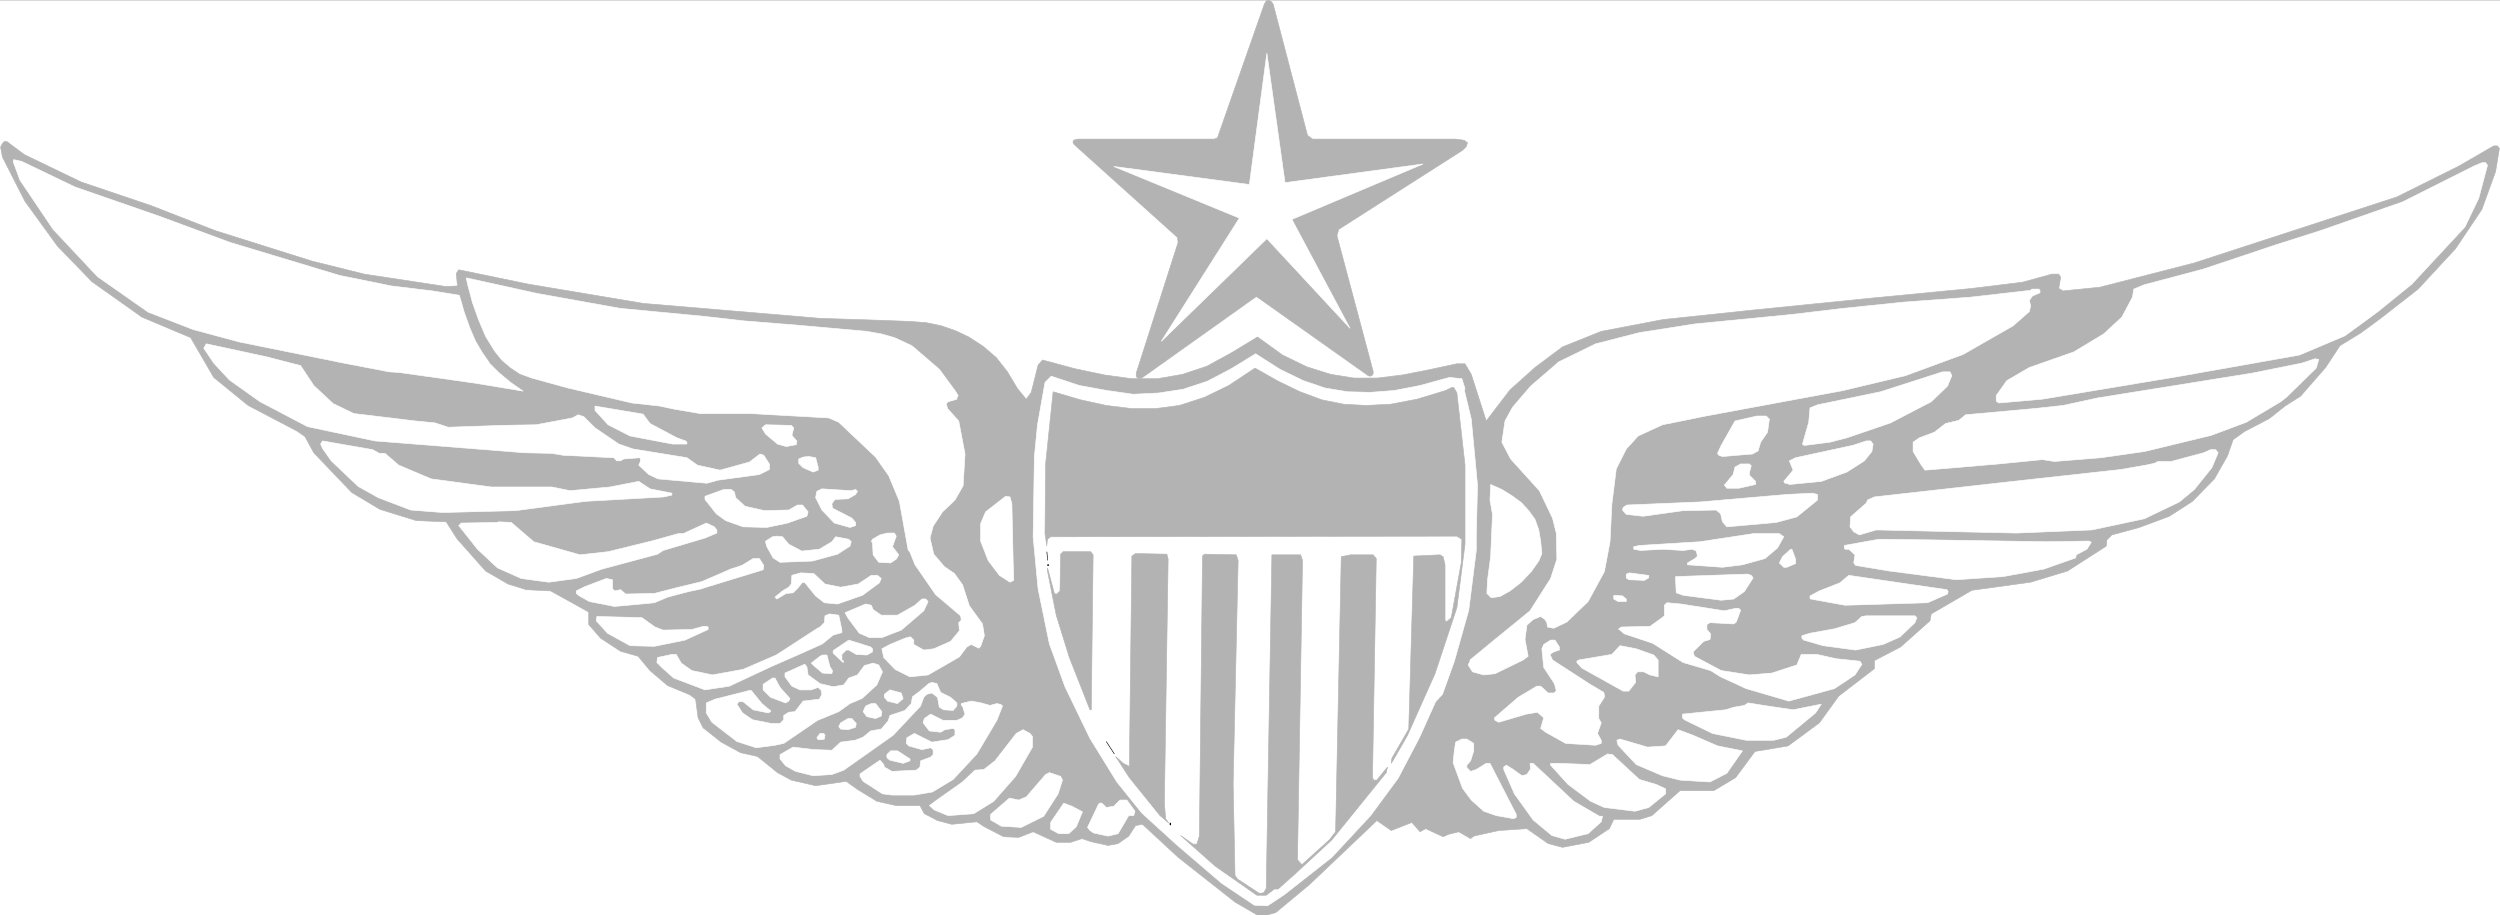 <svg width="3996.021" height="1462.819" viewBox="0 0 2997.016 1097.114" xmlns="http://www.w3.org/2000/svg"><rect x="0" y="0" width="2997.016" height="1097.114" fill="#808080" stroke="none"/><defs><clipPath id="a"><path d="M0 0h2997v1095.703H0Zm0 0"/></clipPath><clipPath id="b"><path d="M0 168h2997v927.703H0Zm0 0"/></clipPath><clipPath id="c"><path d="M0 167h2997v928.703H0Zm0 0"/></clipPath></defs><path style="fill:#fff;fill-opacity:1;fill-rule:nonzero;stroke:none" d="M0 1095.703h2997.016V-1.05H0Zm0 0" transform="translate(0 1.411)"/><g clip-path="url(#a)" transform="translate(0 1.411)"><path style="fill:#fff;fill-opacity:1;fill-rule:evenodd;stroke:#fff;stroke-width:.19;stroke-linecap:square;stroke-linejoin:bevel;stroke-miterlimit:10;stroke-opacity:1" d="M.19.5h766.12V281H.19Zm0 0" transform="matrix(3.91 0 0 -3.91 0 1097.66)"/></g><g clip-path="url(#b)" transform="translate(0 1.411)"><path style="fill:#b3b3b3;fill-opacity:1;fill-rule:evenodd;stroke:none" d="m1507.5 402.578-30.73 18.652-29.954 16.422-29.246 9.696-29.949 5.242h-30.734l-32.961-4.5-35.23-7.465-38.942-10.441-5.238 5.984-8.25 32.805-5.985 8.21-10.48-12.667-12-20.137-13.492-17.168-15.72-13.45-17.241-11.183-15.758-7.469-17.203-5.941-17.985-3.754-19.472-1.484-38.985-1.489-68.933-2.226-212.04-17.91-137.867-23.145-83.164-17.164-2.972 4.496 1.488 14.895-13.492.742-98.14-14.895-62.95-15.68-116.129-36.558-76.437-29.832-83.91-28.348-68.192-32.843-20.957-15.68H5.238l-2.226 2.266-2.27 4.457 2.27 11.964 26.937 52.942 38.985 53.726 41.21 42.54 59.942 42.5 58.453 24.632 27.723 47.743 41.21 33.585 58.415 30.579 9.738 6.726 10.516 19.39 45.671 47.743 33.743 20.176 43.441 13.41 35.969 1.488 12.746 20.137 34.45 38.824 26.98 15.64 21.738 6.727 29.207 1.485 45.707 25.375v14.937l14.234 16.383 23.97 15.68 20.995 5.98 14.23 17.164 20.997 17.91 26.941 11.184 6.766 5.2 3.008 22.401 5.984 11.926 21.738 17.168 23.227 12.668 20.215 4.496 23.968 19.395 16.5 8.953 29.207 6.723 36.715-5.239 13.489 9.696 23.226 14.195 23.227 5.2h28.464l5.239 9.698 15.758 8.211 17.203 4.496 29.992-3.011 8.992 5.98 23.223 11.926 17.988.785 17.242-6.726 27.723 12.667h17.203l13.488-4.457 11.262 3.715 20.215 4.496 12.004-2.27 12.707-8.952 8.25-12.668 8.25-1.485 42.699 39.528 68.191 53.726 26.977 15.676h10.48l11.258-3.008 40.43-33.547 80.937-76.87 17.243 11.964 24.714-9.699 9.735 11.184 6.765-3.754 20.957 9.695 6.762-2.969 11.965-2.972 14.234 8.21 3.754-3.011 29.989-6.684 33.703-2.27 25.496 17.907 17.203 4.5 31.477-5.985 24.71-16.421 5.278-11.184h31.437l14.23-4.457L2014 946.461h40.469l26.199-15.64 23.227-31.36 39.722-6.684 37.461-27.605 23.223-32.102L2247 800.227v-9.696l31.473-16.383 35.23-31.359 1.484-8.21 48.72-28.349 70.421-9.699 44.223-13.41L2525 653.25l.742-7.43 5.985-5.98 32.96-8.957 35.973-13.41 27.719-17.907 26.238-26.863 15.719-27.605 6.762-19.43 13.492-9.7 29.95-15.64 18.73-14.933 18.726-11.926 29.992-34.332 17.203-26.117 25.493-15.68 23.226-17.125 44.965-35.074 44.926-48.524 31.476-46.996 16.5-45.512 4.496-27.605-2.27-2.973h-4.495l-32.219 18.653-10.476 5.98-73.434 36.559-242.73 79.058-113.157 29.133-44.222 4.457-5.239-2.973 2.27-13.449-2.27-3.715h-8.25l-35.191 9.696-60.684 7.468-116.164 11.184-148.347 14.934-105.645 11.183-74.176 14.156-46.449 18.649-32.96 24.633L1810.21 466l-28.504 37.3-17.945-55.952-7.508-12.668h-9.734l-34.489 7.43-30.691 5.98-29.992 3.715h-28.465l-27.719-4.457-28.465-8.953-29.25-14.192zm0 0"/></g><g clip-path="url(#c)" transform="translate(0 1.411)"><path style="fill:none;stroke:#b3b3b3;stroke-width:.19;stroke-linecap:square;stroke-linejoin:bevel;stroke-miterlimit:10;stroke-opacity:1" d="m385.55 177.77-7.86-4.77-7.66-4.2-7.48-2.48-7.66-1.34h-7.86l-8.43 1.15-9.01 1.91-9.96 2.67-1.34-1.53-2.11-8.39-1.53-2.1-2.68 3.24-3.07 5.15-3.45 4.39-4.02 3.44-4.41 2.86-4.03 1.91-4.4 1.52-4.6.96-4.98.38-9.97.38-17.63.57-54.23 4.58-35.26 5.92-21.27 4.39-.76-1.15.38-3.81-3.45-.19-25.1 3.81-16.1 4.01-29.7 9.35-19.55 7.63-21.46 7.25-17.44 8.4-5.36 4.01h-.77l-.57-.58-.58-1.14.58-3.06 6.89-13.54 9.97-13.74 10.54-10.88 15.33-10.87 14.95-6.3 7.09-12.21 10.54-8.59 14.94-7.82 2.49-1.72 2.69-4.96 11.68-12.21 8.63-5.16 11.11-3.43 9.2-.38 3.26-5.15 8.81-9.93 6.9-4 5.56-1.72 7.47-.38 11.69-6.49v-3.82l3.64-4.19 6.13-4.01 5.37-1.53 3.64-4.39 5.37-4.58 6.89-2.86 1.73-1.33.77-5.73 1.53-3.05 5.56-4.39 5.94-3.24 5.17-1.15 6.13-4.96 4.22-2.29 7.47-1.72 9.39 1.34 3.45-2.48 5.94-3.63 5.94-1.33h7.28l1.34-2.48 4.03-2.1 4.4-1.15 7.67.77 2.3-1.53 5.94-3.05 4.6-.2 4.41 1.72 7.09-3.24h4.4l3.45 1.14 2.88-.95 5.17-1.15 3.07.58 3.25 2.29 2.11 3.24 2.11.38 10.92-10.11 17.44-13.74 6.9-4.01h2.68l2.88.77 10.34 8.58 20.7 19.66 4.41-3.06 6.32 2.48 2.49-2.86 1.73.96 5.36-2.48 1.73.76 3.06.76 3.64-2.1.96.77 7.67 1.71 8.62.58 6.52-4.58 4.4-1.15 8.05 1.53 6.32 4.2 1.35 2.86h8.04l3.64 1.14 8.63 7.64h10.35l6.7 4 5.94 8.02 10.16 1.71 9.58 7.06 5.94 8.21 10.92 8.4v2.48l8.05 4.19 9.01 8.02.38 2.1 12.46 7.25 18.01 2.48 11.31 3.43 11.88 7.64.19 1.9 1.53 1.53 8.43 2.29 9.2 3.43 7.09 4.58 6.71 6.87 4.02 7.06 1.73 4.97 3.45 2.48 7.66 4 4.79 3.82 4.79 3.05 7.67 8.78 4.4 6.68 6.52 4.01 5.94 4.38 11.5 8.97 11.49 12.41 8.05 12.02 4.22 11.64 1.15 7.06-.58.76h-1.15l-8.24-4.77-2.68-1.53-18.78-9.35-62.08-20.22-28.94-7.45-11.31-1.14-1.34.76.58 3.44-.58.95h-2.11l-9-2.48-15.52-1.91-29.71-2.86-37.94-3.82-27.02-2.86-18.97-3.62-11.88-4.77-8.43-6.3-7.66-6.87-7.29-9.54-4.59 14.31-1.92 3.24h-2.49l-8.82-1.9-7.85-1.53-7.67-.95h-7.28l-7.09 1.14-7.28 2.29-7.48 3.63zm0 0" transform="matrix(3.91 0 0 -3.91 0 1097.66)"/></g><path style="fill:#b3b3b3;fill-opacity:1;fill-rule:evenodd;stroke:#b3b3b3;stroke-width:.19;stroke-linecap:square;stroke-linejoin:bevel;stroke-miterlimit:10;stroke-opacity:1" d="M421 167.27v-.76l-.38-.57-.58-.19-.57.19-33.15 23.47-1.15.76-1.35-.95-33.53-23.85-.96-.39-.76.39-.2.57v.76l12.84 40.07-.19 1.53-31.62 28.43-.38.57v.58l.57.38.96.19h41.78l.96.38.38 1.14 13.99 39.89.57.95.77.19.77-.38.57-.76 10.54-40.27 1.53-1.14h43.88l2.69-.38.96-.77-.39-1.14-1.15-1.15-37.94-24.23-.57-1.91zm0 0" transform="matrix(3.91 0 0 -3.91 0 1099.071)"/><path style="fill:#fff;fill-opacity:1;fill-rule:evenodd;stroke:#fff;stroke-width:.19;stroke-linecap:square;stroke-linejoin:bevel;stroke-miterlimit:10;stroke-opacity:1" d="m22.99 223.76 25.87-8.97 21.66-8.02 33.53-10.11 15.91-3.24 12.64-1.53 8.24-1.34 1.54-5.34 1.72-4.77 1.73-4.01 1.91-3.24 2.49-3.63 2.88-2.86 3.45-2.86 3.83-2.67-14.95 2.48-22.99 3.24-3.07.19-13.99 2.68-32 6.48-14.18 3.82-13.79 5.34-15.53 10.88-13.6 14.5-10.16 15.07-2.11 5.73.2.57 2.49-.57zm739.68 6.67-2.69-10.11-4.21-8.78-16.29-17.55-10.35-8.4-10.15-7.44-13.99-5.91-36.6-6.49-42.35-7.06-13.22-1.15-.77.58v1.71l3.26 4.58 6.9 4.01 13.6 4.77 9.2 5.53 5.56 5.16 3.25 6.1.39 2.48 3.26 1.34 18.01 4.77 22.23 7.44 13.79 4.39 25.11 8.78 22.03 11.06 2.3.96h1.15zm0 0" transform="matrix(3.91 0 0 -3.91 0 1099.071)"/><path style="fill:#fff;fill-opacity:1;fill-rule:evenodd;stroke:#fff;stroke-width:.19;stroke-linecap:square;stroke-linejoin:bevel;stroke-miterlimit:10;stroke-opacity:1" d="m190.09 186.55 26.06-2.48 11.69-1.34 16.67-1.34 21.27-1.9 4.41-.77 4.03-1.14 5.36-2.48 8.43-7.25 4.79-6.49.96-1.53-.38-.76v-.38l-2.68-.77-.58-.57.38-1.52 3.45-3.82 1.92-10.11-.58-9.74-2.49-4.38-3.83-3.63-2.87-4.39-.96-3.62 1.15-4.96 3.26-3.82 3.06-2.1 2.49-3.43 2.11-6.49 4.02-5.54.58-3.62-1.15-3.25-.58-.57-2.29 1.15-1.35-.77-2.3-3.05-9.58-5.53-5.55-.58-4.6 2.29-3.45 3.63-.58 2.67 2.49 1.34 4.6 1.91 1.34.38h.39l.96-.96v-1.33l3.06-1.72 3.07.38 5.17 2.29 2.68 3.25-.19 2.48.77.76-.19 1.33-7.67 6.49-6.32 9.16-1.53 3.82-.58.76-2.68 14.88-3.26 7.83-4.02 5.72-11.31 10.69-3.07 1.33-24.14 1.34h-15.33l-7.86 1.34-4.4.95-8.63.95-19.54 4.58-11.12 3.06-3.64 1.33-2.87 1.91-2.69 2.29-2.29 2.86-2.69 4.39-2.11 4.96-1.91 5.34-1.53 5.73-.39 1.91 21.66-4.77zm435.37 5.53v-.76l-2.3-.96-.95-1.33.38-1.72-.38-1.72-4.99-4.39-15.33-8.77-17.63-6.49-19.16-4.58-42.16-7.82-13.22-2.68-7.47-3.43-3.64-4.01-3.07-6.1-1.34-10.69-.57-11.64-1.73-9.16-4.98-9.16-6.52-6.29-4.02-1.91-1.92.38-.19 1.34-.57.95-1.34.95-2.3-.95-1.92-1.72-.58-4.39.96-5.15-1.53-1.14-8.62-4.2-3.45-.38-3.45.95-1.34 2.1.57 1.15v.38l6.71 5.53 11.69 9.54 6.32 9.92 1.92 5.92-.19 8.01-1.15 4.58-4.03 8.4-8.81 9.73-2.69 5.15.96 6.49 2.3 4.2 5.56 6.49 8.62 7.44 11.31 5.53 13.41 3.44 17.06 2.67 29.32 2.86 16.09 1.91 18.59 1.91 20.5 1.52 18.4 2.1.38.38h2.11zm0 0" transform="matrix(3.91 0 0 -3.91 0 1099.071)"/><path style="fill:#fff;fill-opacity:1;fill-rule:evenodd;stroke:#fff;stroke-width:.19;stroke-linecap:square;stroke-linejoin:bevel;stroke-miterlimit:10;stroke-opacity:1" d="m92.17 168.99 4.03-6.1 5.94-5.54 6.32-3.05 18.97-2.29 5.94-.57 4.03-1.34 16.47.57 10.54.19 11.12 2.1 1.72.96 1.73-.57 3.45-3.44 7.28-4.96 4.41-1.53 8.24-1.33 8.24-1.34 3.25-2.29 6.9-1.52 9.01 2.48 3.26 2.48 1.15-.39 1.72-2.67v-1.71l-3.07-1.53-12.64-1.72-3.45-.95-14.95 1.33-2.87 1.34-3.07 2.86.58 1.34-.2.95-4.98-.38-.96-.57h-1.15l-.95.95-15.53.76-3.45.58-8.43.19-45.8 3.62-20.69 4.39-14.56 7.63-9.39 6.68-4.79 5.16-3.07 4.57.77 1.34 18.58-4.01zm352.21-3.62 3.83-.39.96-3.05-.19-.57 2.11-8.78 1.91-20.22-.38-15.65v-4.39L450.32 94l-4.41-15.64-3.64-10.12-2.11-2.29-4.98-11.06-6.51-12.41-8.44-11.45-11.88-12.78L393.79 6.8l-5.17-3.43-4.03.19-9.96 6.67-13.61 11.64-10.92 9.93-7.67 9.54-8.24 13.35-7.66 15.84-4.79 13.17-3.45 16.79-1.53 16.03.38 24.42.96 9.92 2.3 12.98 1.91 1.91 8.63-2.86 8.43-1.53 8.05-1.15 7.85.39 7.48 1.14 7.47 2.48 7.28 3.82 7.47 4.58 7.48-4.77 7.09-3.44 6.7-2.29 6.9-1.14 6.9-.19 7.48.57 7.85 1.53zm265.78 2.86-9.2-8.97-1.72-1.34-10.54-6.29-10.73-4.01-20.5-4.96-13.42-1.91-14.18-1.14-3.64.57-13.6-1.34-22.43-1.9-1.34 1.9-2.3 3.82v2.86l1.92 1.34 4.6 1.71 3.45 2.68 4.02.95 2.11 1.72 21.08 1.91 8.81.95 10.54 2.29 47.53 7.63 15.13 3.06 4.03 1.33 1.15-.19zm0 0" transform="matrix(3.91 0 0 -3.91 0 1099.071)"/><path style="fill:#b3b3b3;fill-opacity:1;fill-rule:evenodd;stroke:#b3b3b3;stroke-width:.19;stroke-linecap:square;stroke-linejoin:bevel;stroke-miterlimit:10;stroke-opacity:1" d="m443.23 161.36 1.91.95h.58l.96-1.71 2.49-22.14v-24.23l-2.49-19.46-6.71-20.23-8.43-18.89-4.6-8.02-.38-.57.19 1.53 5.17 8.97 1.54 53.04 8.04.38.96-.57.58-2.48V90.95l.38-.57 1.53 1.33 3.07 16.79.19 7.25-1.53.96-124.56-.19-.96-.77-.19-1.52v-.57l-.57 3.81.19 21.37 2.3 22.14 8.43-2.48 7.86-1.72 7.66-.95h7.47l7.29.95 7.66 2.48 7.47 3.63 8.05 5.34 7.09-4.01 6.71-3.24 6.71-2.48 6.7-1.34 6.9-.38 7.48.38 8.04 1.53zm0 0" transform="matrix(3.91 0 0 -3.91 0 1099.071)"/><path style="fill:#fff;fill-opacity:1;fill-rule:evenodd;stroke:#fff;stroke-width:.19;stroke-linecap:square;stroke-linejoin:bevel;stroke-miterlimit:10;stroke-opacity:1" d="m598.44 165.94-1.34-3.24-4.98-4.78-5.17-2.67-7.28-3.81-13.42-4.58-5.17-1.34-7.48-.95h-.57l-.38.38 1.91 6.68.39 4.39 2.3.95 19.35 4.01 18.97 6.1h2.3zm-399.15-14.69 8.24-4.39 2.68-.96.39-.38v-.57h-4.41l-13.03 2.48-6.71 3.43-4.02 4.39v1.34l14.75-2.48zm343.2 1.33-.57-4.01-2.11-3.05-.77-2.67-1.72-.95-9.2-.77-1.15.38-.38.58 1.15 2.48 4.21 7.44 6.71 1.53h2.87zm-299.13-2.67-.57-2.29 1.15-1.33.38-.39-.19-1.14-3.07-.57-2.68.76-3.64 3.05-1.15 1.91 1.15.95 7.86-.19zm-127.04-7.82h1.72l4.22-3.63 9.96-4.2 18.4-2.48h18.58l5.56-1.14 12.27 1.14 8.81 1.72 3.45-2.29 6.71-1.33v-.58l-2.49-.57-23.96-1.34-21.46-2.86-22.42-.57-9.77.76-9.97 3.82-6.13 3.43-8.24 7.83-2.68 3.81-.58 1.34.58.95 15.33-2.67zm457.98 2.86-.38-2.29-2.3-2.86-5.37-3.44-7.85-2.86-9.78-.95-.76.38h-.58l-.38.57 2.87 3.44-1.15 2.86 1.92.95 17.63 3.82 4.02 1.33h1.34zm105.78-2.67-1.92-4.58-5.36-6.68-4.6-3.82-10.73-5.15-16.1-3.43-23.19-.96-42.92.96-5.18-1.53-1.72.95-1.15 1.53.19 3.05 4.79 4.2.39.96 2.1.95 42.54 4.77 32.96 3.63 7.67 1.33 2.68.57 1.15.58h4.03l9.96 2.67 2.11.95h1.53zm-429.24-4.39v-.95l-1.54-.58-3.06 1.34-1.34 1.33v1.34l1.34.57 1.72.19 2.11-.38zm286.09.38-.57-2.1v-.76l1.91-1.91v-.95l-5.17-1.15h-3.64l-.77.96 2.69 3.24.57 2.29 1.73.95h2.68zm-64.19-26.9-.96-2.29-2.3-3.25-3.06-3.24-3.45-2.67-3.07-1.72-2.68-.38-1.34 1.33.19 4.01.96 7.25.57 12.98-.77 4.39.2 4.77 3.44-1.53 3.07-1.91 2.88-2.1 2.29-2.48 1.92-2.67 1.15-3.24.58-3.44zm-210.41 19.65.58-.57-.58-.96-2.29-1.33-4.03-.19-.96-1.34.19-1.33 5.94-3.06 1.15-1.33v-.96l-1.72-.57-4.79 1.34-3.83 4-1.92 3.82.38 1.91 1.54.76 9-.57zm-37.17-.76.38-1.72 2.88-2.67 5.94-1.34 7.47.19 2.68 1.53h1.54l1.72-2.1-.38-1.34-5.94-2.09-6.33-1.34-7.28.19-5.36 1.91-2.88 2.1-3.45 4.39v.95l5.75 2.1h2.3zm332.09-2.48-6.33-5.16-6.32-1.71-15.14-1.34-1.34 1.53-.58 2.48-1.34 1.14-10.15-.19-12.27-1.72-5.17.58-1.15 1.33.19.77 1.15.76 22.61.95 26.45 2.29 7.85.39 1.54-.39zm-247.01-1.15.38-17.36.2-6.11-1.15-.57-3.26 2.1-3.45 4.58-2.3 5.91v5.35l1.53 3.62 6.13 4.77 1.35-.19zm-146.59-11.64 14.18-4.01 8.62.96 13.22 3.24 8.24 2.29h1.54l7.09 3.25 2.49-1.15.57-.76.19-.19v-.96l-3.64-1.52-12.84-3.82-1.72-1.14-17.06-4.58-7.85-2.87-8.43-1.14-8.43 1.14-7.29 3.25-6.13 5.72-5.75 7.25.77.77 11.11.19.39.19 3.83-.19zm111.14 1.72-1.15-3.24 1.92-2.49-.77-1.33-1.72-1.15-3.65.19-1.72 2.29-.19 3.82-.38.19.38.76 2.3 1.34 2.3.57h2.11zm272.11-.19-1.92-3.44-3.83-3.24-6.9-1.91-6.13-.76-10.73.76v.57l2.3 1.34.76.76-.38 1.53-1.15.57-2.87-.38-6.14.38-6.89-.38-2.11.38v.77l1.72.38 18.59 1.14 16.29 2.48h8.05zm-305.07-2.29 4.02-2.1 5.37.57 3.83 2.29 1.15 1.53 4.03-.77.76-.76-.38-1.33-3.83-2.48-7.67-2.1-9.96-.39-2.11 1.34-1.92 3.44-.38 1.33v.38l2.11 1.34 1.34.19 1.72-.19zm385.74.76 11.5.19h1.53l.58-.38-1.34-2.1-3.26-1.72-.19-.95-9.78-3.43-12.45-2.29-14.37-.96-20.51 2.67-10.35 1.72-.57.76.38 2.48-1.91 1.72h-1.15l-.19.38v.77l10.53 1.9 16.1-.19zm-77.03-5.34v-1.34l-2.68-1.14h-.96l-1.34 1.33.95 1.91 2.5 2.29h.38zm0 0" transform="matrix(3.91 0 0 -3.91 0 1099.071)"/><path style="fill:#000;fill-opacity:1;fill-rule:evenodd;stroke:#000;stroke-width:.19;stroke-linecap:square;stroke-linejoin:bevel;stroke-miterlimit:10;stroke-opacity:1" d="m320.97 111.94.19-2.1zm0 0" transform="matrix(3.91 0 0 -3.91 0 1099.071)"/><path style="fill:#b3b3b3;fill-opacity:1;fill-rule:evenodd;stroke:#b3b3b3;stroke-width:.19;stroke-linecap:square;stroke-linejoin:bevel;stroke-miterlimit:10;stroke-opacity:1" d="m335.15 110.98-.57-47.51h-.39l-6.32 16.03-4.02 12.98-2.69 13.54v.96l2.11-7.83.38-.19h.39l.96.96.19 11.26.76.76h8.44zm23-1.33L357 34.85l.38-4.77.96-1.34-2.68 2.29-9.39 11.64-4.22 6.49 2.3-2.1 1.92-.95.76 64.49 1.15.77 9.58-.19zm21.46-.38-1.53-68.51.57-28.04.77-1.15 6.7-4.39 1.35.19.76 1.34 1.73 102.27h8.81l.58-1.71-1.54-91.78 1.34-1.53 8.44 7.63 1.91 2.48 1.73 84.34 2.87.57h6.9l.96-1.14-1.15-67.17.38-.76h.96l3.26 4.01-.39-1.72-16.67-20.61-10.92-10.11-5.56-4.96h-1.15l-2.49-1.91h-2.87l-12.84 8.97-10.54 9.35 3.83-2.67h1.15l.77 2.48.96 85.86.57.58 9.77-.2zm0 0" transform="matrix(3.91 0 0 -3.91 0 1099.071)"/><path style="fill:#fff;fill-opacity:1;fill-rule:evenodd;stroke:#fff;stroke-width:.19;stroke-linecap:square;stroke-linejoin:bevel;stroke-miterlimit:10;stroke-opacity:1" d="m234.17 107.74-.2-1.34-17.43-5.34-1.73-.57-3.64-.76-6.51-1.72-4.03-1.72-12.26-1.14-7.67 1.52-3.06 1.72-.96.76v.77l2.68 1.33 6.52 2.48 1.91-.38v-2.86l.77-.57 1.72.38 1.54-1.34 8.81.19 7.47 1.91 7.09 1.72 8.82 3.82 3.45 1.14 3.45 2.1h1.91zm0 0" transform="matrix(3.91 0 0 -3.91 0 1099.071)"/><path style="fill:none;stroke:#000;stroke-width:.19;stroke-linecap:square;stroke-linejoin:bevel;stroke-miterlimit:10;stroke-opacity:1" d="M321.16 109.27v.57zm0 0" transform="matrix(3.91 0 0 -3.91 0 1099.071)"/><path style="fill:#000;fill-opacity:1;fill-rule:evenodd;stroke:#000;stroke-width:.19;stroke-linecap:square;stroke-linejoin:bevel;stroke-miterlimit:10;stroke-opacity:1" d="M321.16 107.93h.39v-.19h-.39zm0 0" transform="matrix(3.91 0 0 -3.91 0 1099.071)"/><path style="fill:#fff;fill-opacity:1;fill-rule:evenodd;stroke:#fff;stroke-width:.19;stroke-linecap:square;stroke-linejoin:bevel;stroke-miterlimit:10;stroke-opacity:1" d="m252.94 102.02 4.8-.96 5.36.96 4.03 2.67h1.91l1.15-.96-.57-1.33-5.18-3.82-7.66-2.67-4.03.38-2.68 2.1-3.26 4.01-.76.19-1.54-1.91-1.34-1.34-2.11-.19-2.87-1.71-.58.57 2.3 1.91 1.92 1.14.77.96.19 2.67 2.68.76 4.03-.19zm252.57 2.67v-.77l-1.34-.76-4.8.19-.76.57v1.15l.96.38 5.75-.76zm32-.77-2.68-4.19-3.26-2.29-3.83-.38-11.69 1.52-2.11.76-.19 3.82v1.15l22.03.76 1.15-.38zm59.4-3.62.39-.57-.2-.77-6.13-2.67-25.29-.76-10.54 1.91-.19.19v.76l2.87 1.53 6.32 2.48 2.69 2.29 18.2-2.67zm-98.3-2.86v-.77h-2.49l-1.34.77v1.14l2.68-.19zm-214.05-.77-1.34-2.86-6.9-5.91-5.94-2.29h-3.83l-3.07 1.33-3.44 4.58-.96 1.72 6.32 2.67 1.73-.38.57-1.34 2.49-1.71h4.98l5.37 3.05 2.11 1.91h1.15zm244.13-2.86 3.45.76h.96l.58-.57-1.35-3.62-.76-.58-7.28.39-.96-.58v-1.52l1.15-1.34-.19-1.72-1.92-.57-3.26-3.24.39-1.34 8.24-4.39 8.62-1.33 6.9.57 7.66 2.48 1.34 3.24h4.79l5.94-1.33 7.29-.76.57-.96-2.11-3.24-6.32-4.2-13.99-3.82-13.03 3.82-7.86 3.62-3.06 1.91-8.43 2.48-9.39 5.92-8.63 2.86-1.34 1.15-.38.19v.19l.77.57 8.81.19 3.45 2.48.96.76v3.25l.76.76 4.22-.38zM258.12 87.9v-.77l-2.68-.76-3.26-2.67-6.33-2.86-9.58-4.2-12.64-5.92-7.48-1.14-9.58 3.62-3.45 3.06-1.72 1.71.19 1.53 4.41.95h1.34l1.53-2.67 3.26-2.29 6.32-1.33 9.39 1.71L238 80.26l12.65 8.21.76.38 1.34 1.34.19 2.09 1.35.58 2.87-.38zm0 0" transform="matrix(3.91 0 0 -3.91 0 1099.071)"/><path style="fill:#fff;fill-opacity:1;fill-rule:evenodd;stroke:#fff;stroke-width:.19;stroke-linecap:square;stroke-linejoin:bevel;stroke-miterlimit:10;stroke-opacity:1" d="m587.71 91.71-.57-1.52-4.6-4.39-5.17-2.29-8.44-1.72-9.96 1.34-5.94 1.71-.58.58v.76l2.5.76 7.47 1.34 6.32 1.91 2.11 1.9 1.34.19h14.95zm-386.89-2.86 2.49-.95 8.82.19 3.45.95h1.15l.38-.19v-.76l-7.09-3.25-9.39-1.91-7.47.2-6.9 3.81-3.45 3.82.19 1.33 13.8-.38zm66.69-6.68v-.95l-1.73-.96-3.25.19-2.3 1.34h-.77l-1.34-1.34v-1.71l.57-.38-.19-.39-3.06 2.87v.76l4.79 3.24 6.7-2.1zm210.59.57v-.95l-1.72-.57-.58-.38-.57-.39.77-1.71 11.49-7.44 4.22-2.49.19-.76v-.76l-1.72-2.67V60.8l.76-1.34-1.15-3.24 1.15-2.1v-.95l-1.72-.57-9.2.57-6.13 3.43-1.53 1.15.95 3.24-1.91 1.72-3.45-.57-8.43-2.48-1.15.57-.19.76 7.28 6.3 5.75 3.43h1.15l2.3-2.1h1.91l.58.77-.58 2.1-3.26 4.96-.57 5.72.57 1.34 2.11 1.33h1.34zm28.94-2.48 1.34-1.52v-5.16l-2.49.58-1.92.95h-1.91l-.77-.95.19-2.29-2.11-2.67h-1.72L485 76.26l-1.53 1.71v.39l.57.38 10.16 1.71 2.49 2.68 4.98-.96zm-252.56-3.62.76-1.15-.19-.95-2.87.19-2.68 2.29-.77.76 2.68 2.1.77.38h1.34zm0 0" transform="matrix(3.91 0 0 -3.91 0 1099.071)"/><path style="fill:#fff;fill-opacity:1;fill-rule:evenodd;stroke:#fff;stroke-width:.19;stroke-linecap:square;stroke-linejoin:bevel;stroke-miterlimit:10;stroke-opacity:1" d="m270.57 75.11-1.72-4.01-4.6-4.19-3.64-1.53-3.45-2.48-6.51-2.67-10.35-7.06-2.69-.57-5.74-.77-5.94 1.91-7.67 5.92-1.72 2.86v3.05l2.68 1.15 10.54 2.67h.57l3.26-4.01 2.3-1.91.38-.19v-.38l-.76-.38-4.6.95-3.07 2.48h-1.34l-.57-.76 1.72-2.67 3.07-2.1 5.75-1.15h2.68l1.15 1.15v1.33l1.53.96 1.92.19 2.49 3.24 4.98.58.77 1.52-.19 1.15-.96.95-2.11-.76h-3.45l-2.49 1.14-2.11 2.86v1.15l5.94 2.67h.19l.58-.76.38-2.48 3.64-2.67 4.03-.96 3.25.57 1.54 2.1 2.68.96 2.11 2.86 2.68.76 1.72-.57zm0 0" transform="matrix(3.91 0 0 -3.91 0 1099.071)"/><path style="fill:#fff;fill-opacity:1;fill-rule:evenodd;stroke:#fff;stroke-width:.19;stroke-linecap:square;stroke-linejoin:bevel;stroke-miterlimit:10;stroke-opacity:1" d="m239.15 70.34 3.06-3.43-.38-.77-.96-.57-4.6 1.72-2.3 2.29v1.72l2.88 1.9h.76zm49.25-1.53 3.06-1.52 1.92-1.72v-.95l-1.15-1.34-2.88.19-1.34.77-.57 3.05-1.73 1.33-1.53-.38-.96-.95-.96-2.67-8.43-8.97-15.14-10.69-3.64-1.33-5.75-.38-5.36 1.33-3.07 1.72-1.72 2.1v1.33l4.02 2.29 6.33-.76 5.55-.19 2.69 2.48 4.4.57 2.49.96 2.3 1.9 3.26.58 2.11 2.48.57 1.71 4.6 1.53 1.92 2.1.38 2.1 2.3 1.72 2.68 2.29.96.38 1.54-.38zm0 0" transform="matrix(3.91 0 0 -3.91 0 1099.071)"/><path style="fill:#fff;fill-opacity:1;fill-rule:evenodd;stroke:#fff;stroke-width:.19;stroke-linecap:square;stroke-linejoin:bevel;stroke-miterlimit:10;stroke-opacity:1" d="m276.9 66.91-1.73-1.53-3.06.76-.96 1.15v.95l1.72 1.34 3.45-.96zm26.63-2.1 2.11.57.77-.19h.38l.58-.57-1.73-4.39-6.13-10.31-7.28-7.82-6.33-3.82-5.55-.95h-6.9l-2.88.38-5.94 3.82-.95 1.52v.77l6.13 4.2 1.15-1.34.19-.76 2.3-1.34 7.47.38 1.15.96.19 1.9 3.07 1.15.77.76v1.53l-.77.57-2.68-.57-4.03 1.14-.76.77.19 1.72 2.3 1.33 5.36-2.67 4.99.76 2.1 1.34v1.72l-.57.38-2.49-.38-1.34-.77-3.45.38-1.92 2.48.38 1.34 1.92 1.34 3.83-1.91h4.22l1.72.76.77 1.15-.77 2.48-.38.19v.57l3.07.76 3.06-.57zm246.24-1.34 8.63 1.72-1.73-2.67-9.01-7.44-3.83-.96h-8.43l-10.35 2.1-8.62 4.2-.58.57v1.15l13.23 1.33 2.49.77 3.26.57 1.15.76 4.79-.76zm-279.39-.57-.19-1.34-1.72-.76-2.69.57-1.15 1.53.77 1.72 1.73.76h1.34zm-7.85-3.63-.2-1.14-2.29-.76-2.3.19-.58.76.58 1.14 2.3 1.34h1.14zm54.03-4v-3.25l-5.17-8.97-6.71-7.63-6.13-3.81-7.85-.58-4.22 1.72-1.53 1.34 2.3 1.71 7.85 5.54 3.83 3.62 2.69.19 3.45 2.67 6.51 8.4 2.11 1.15 2.11-1.15zm210.03-2.87 7.66-1.52-4.79-6.87-5.17-2.67-9.2.57-5.37 1.34-8.05 3.43-5.55 5.92-.39 1.52.96.38 8.43-2.48 5.56.38 3.83 4.97 4.6-1.72zm-273.65 3.25-.19-1.15-.95-.19h-.96l-.39.58.96 1.33h1.15zm198.91-2.48v-2.29l-.96-3.06-1.15-1.33v-.76l1.15-1.15 1.73.57 3.06 1.91h1.15l8.05-15.65v-.95l-.76-.38-5.37.95-3.83 1.34-3.83 3.43-2.69 3.63-2.87 7.82.38 3.63.38 2.67 1.92.95h1.53zm0 0" transform="matrix(3.91 0 0 -3.91 0 1099.071)"/><path style="fill:#000;fill-opacity:1;fill-rule:evenodd;stroke:#000;stroke-width:.19;stroke-linecap:square;stroke-linejoin:bevel;stroke-miterlimit:10;stroke-opacity:1" d="m339.18 53.74 2.49-3.82Zm0 0" transform="matrix(3.91 0 0 -3.91 0 1099.071)"/><path style="fill:#fff;fill-opacity:1;fill-rule:evenodd;stroke:#fff;stroke-width:.19;stroke-linecap:square;stroke-linejoin:bevel;stroke-miterlimit:10;stroke-opacity:1" d="M279.01 48.4v-.58l-2.11-.76-4.03.96-.76.57-.19.38v.76l1.15 1.15h2.1zm223.62-6.3 5.18-1.53 2.87-1.33v-1.53l-5.17-4.2-4.22-1.14-9.39 1.14-4.21 1.91-6.9 5.15-5.37 5.92v.57h2.3l9.77-.38 5.37 3.24 1.53-.19zm-20.12-6.68 7.86-4.58h.96l-.39-1.71-4.02-3.63-7.09-1.72-4.03 1.15-5.74 4.77-5.75 8.01-3.26 7.44v.77l.77.57 1.91-1.15 2.88-2.09 1.53.38 1.15 1.71-.19 1.72h.96zm-156.75 6.49-1.34-4.2-4.41-6.87-6.89-3.43-6.14.38-3.25 1.91v1.71l5.74 4.97 2.88-.58 2.3.96 5.94 6.87 1.15.57 3.45-1.15zm22.23-9.54-.38-1.34h-1.54l-3.25-5.53-3.07-.76-4.41.95-1.15.76-.76.96 3.26 6.87.38.57h.76l1.35-1.34 2.3.39 1.91 1.9h2.11zm-16.1-.19-1.91-4.58-2.3-2.1h-3.07l-2.49 1.34v2.09l4.03 5.92 2.49-.95zm0 0" transform="matrix(3.91 0 0 -3.91 0 1099.071)"/><path style="fill:#000;fill-opacity:1;fill-rule:evenodd;stroke:#000;stroke-width:.19;stroke-linecap:square;stroke-linejoin:bevel;stroke-miterlimit:10;stroke-opacity:1" d="M358.72 28.17h.19v.57h-.19zm0 0" transform="matrix(3.91 0 0 -3.91 0 1099.071)"/><path style="fill:#fff;fill-opacity:1;fill-rule:evenodd;stroke:#fff;stroke-width:.19;stroke-linecap:square;stroke-linejoin:bevel;stroke-miterlimit:10;stroke-opacity:1" d="m393.98 225.09 42.35 5.73-40.24-16.99 17.82-33.39-25.49 27.48-32.38-31.49 23.95 37.79-38.51 15.83 41.58-5.53 5.36 40.26zm0 0" transform="matrix(3.91 0 0 -3.91 0 1099.071)"/></svg>

